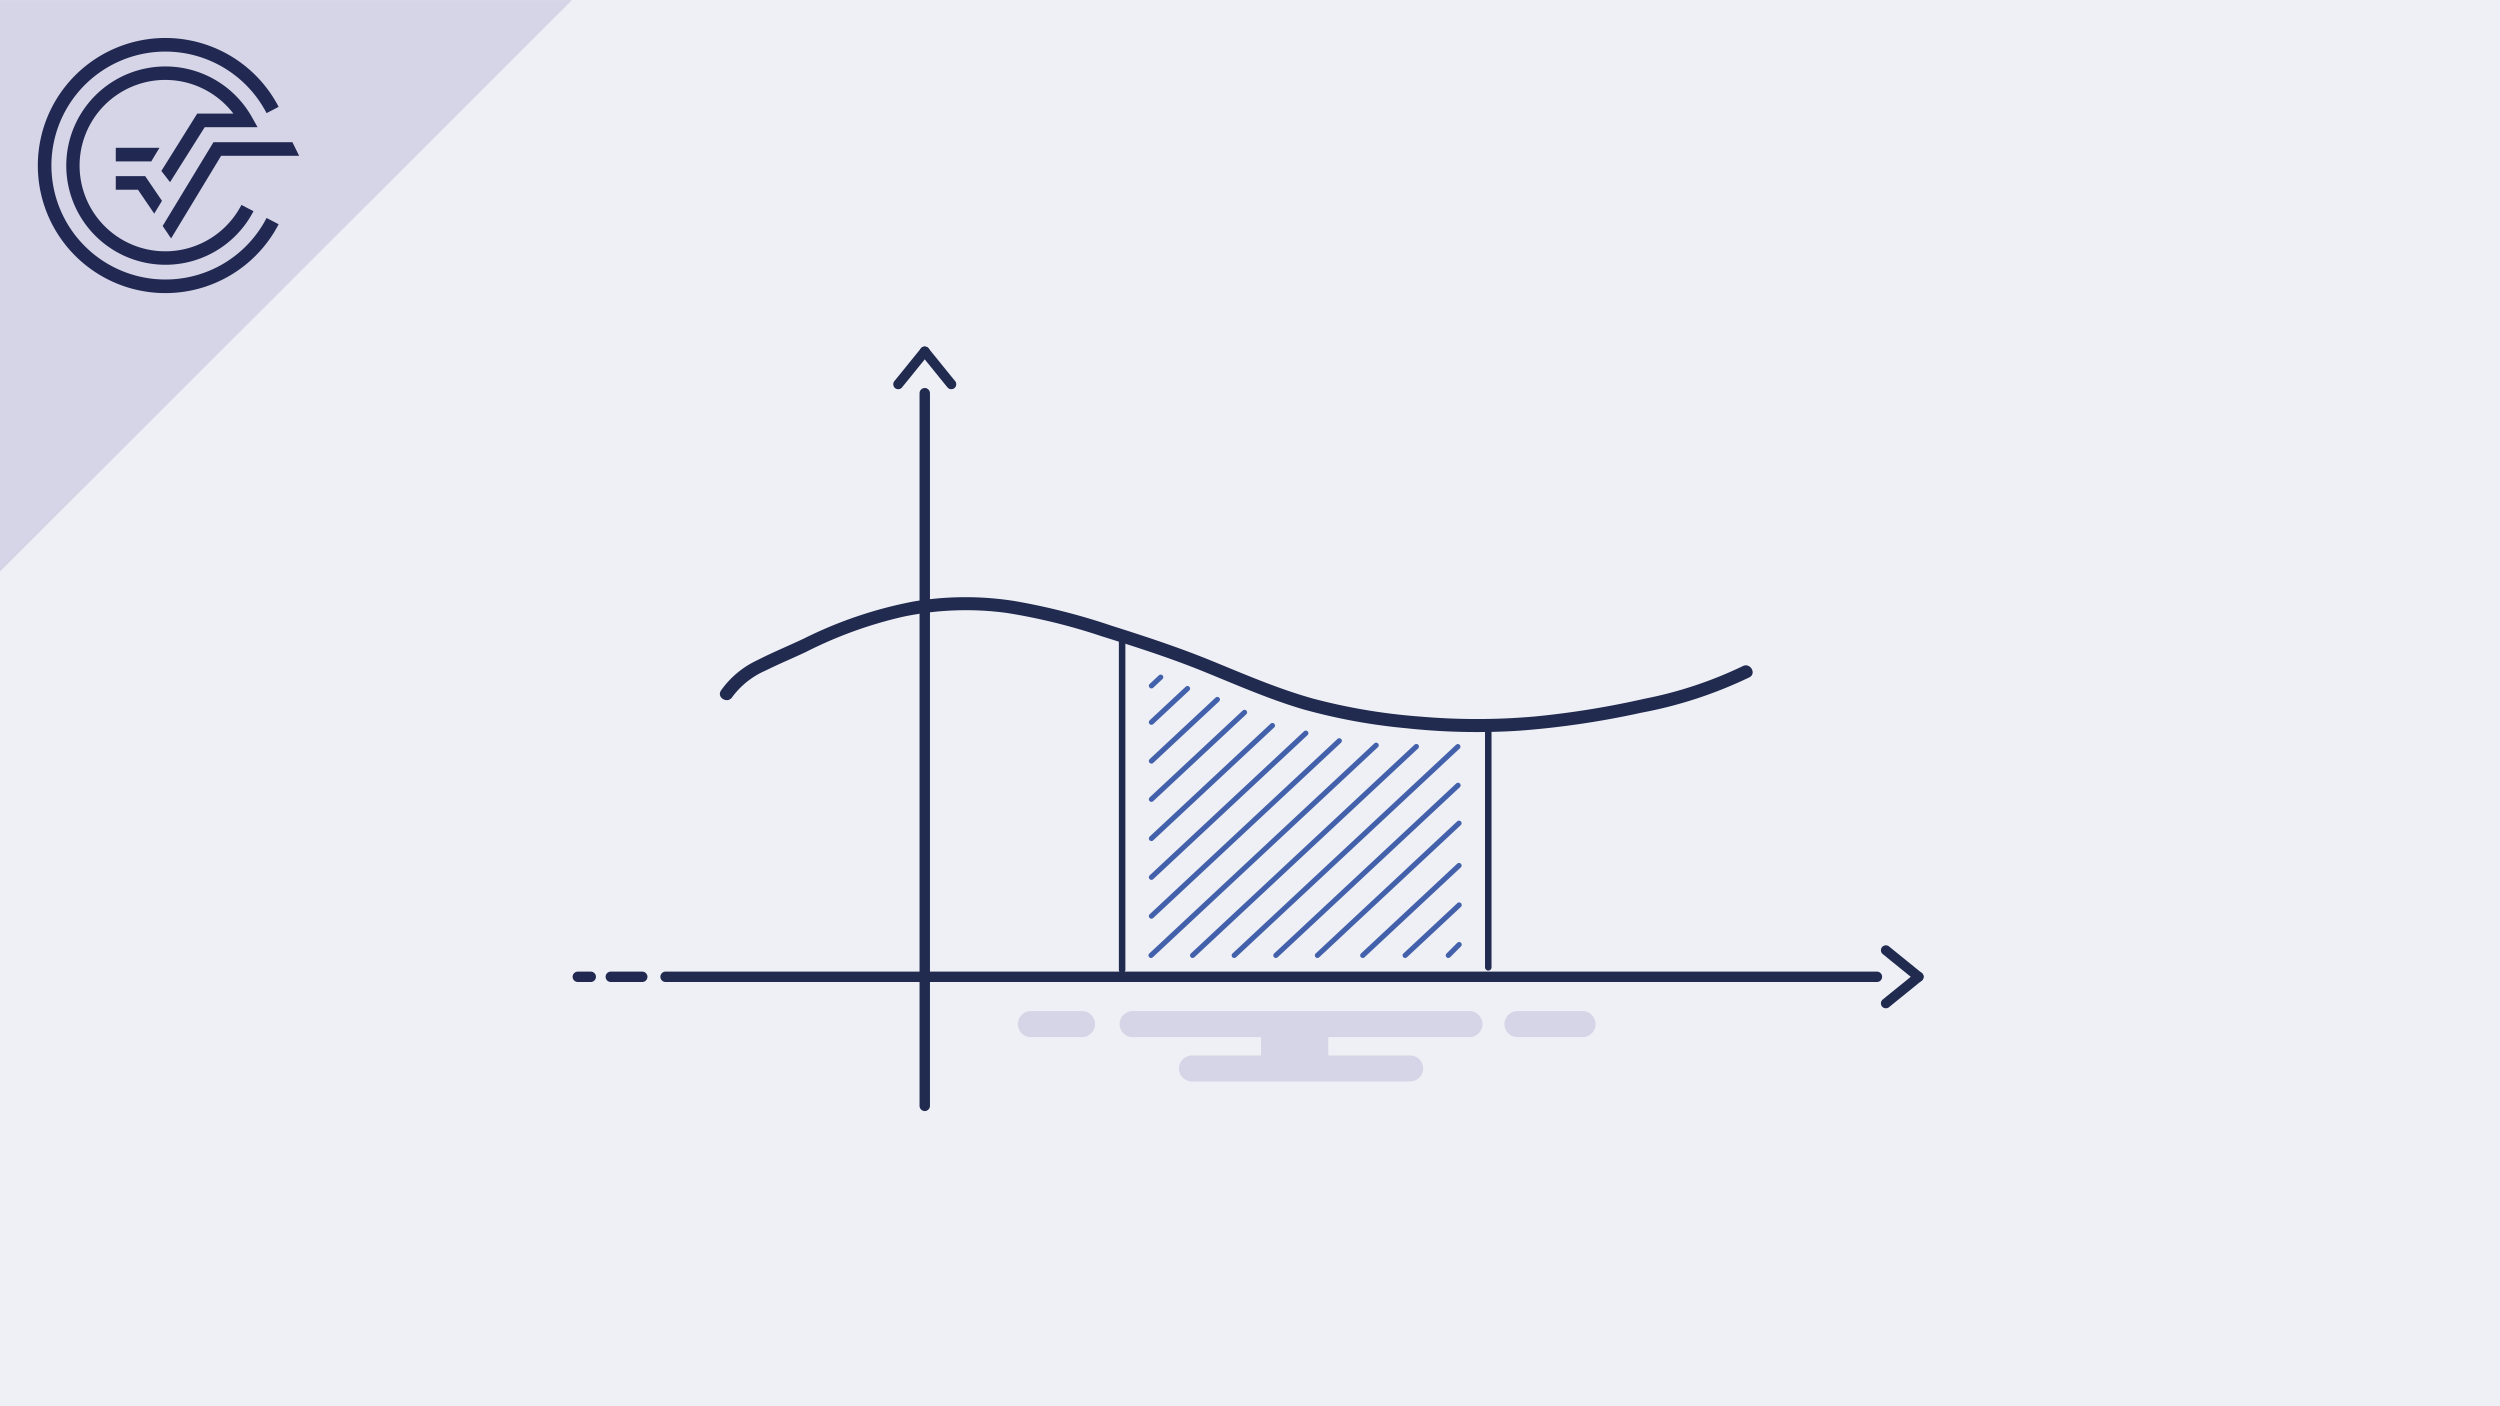 <svg xmlns="http://www.w3.org/2000/svg" viewBox="0 0 480 270"><defs><style>.cls-1{fill:#eff0f5;}.cls-2{fill:#e3dadb;}.cls-3{fill:#212851;}.cls-4{fill:#d6d5e7;}.cls-5,.cls-6,.cls-8,.cls-9{fill:none;stroke-linecap:round;}.cls-5{stroke:#d6d5e7;stroke-width:5px;}.cls-5,.cls-8,.cls-9{stroke-miterlimit:10;}.cls-6{stroke:#212950;stroke-linejoin:round;}.cls-6,.cls-8{stroke-width:2px;}.cls-7{fill:#212a4f;}.cls-8{stroke:#212a4f;}.cls-9{stroke:#4361ab;}</style></defs><title>Element 194IDS Aufgabe 1 </title><g id="Ebene_2" data-name="Ebene 2"><g id="Ebene_1-2" data-name="Ebene 1"><rect class="cls-1" width="480" height="270"/><polygon class="cls-2" points="109.771 0.036 0 0.036 0 109.708 109.771 0.036"/><path class="cls-3" d="M31.749,53.665A21.88,21.88,0,1,1,51.182,21.723L53.498,20.517a24.491,24.491,0,1,0,0,22.536L51.18,41.851A21.823,21.823,0,0,1,31.749,53.665"/><polygon class="cls-3" points="31.227 43.389 32.85 45.776 42.459 29.909 57.433 29.909 56.142 27.299 40.987 27.299 31.227 43.389"/><polygon class="cls-3" points="22.231 36.429 26.492 36.429 29.612 41.016 31.099 38.56 27.874 33.818 22.231 33.818 22.231 36.429"/><path class="cls-3" d="M39.299,24.428H49.457L48.366,22.484a19.038,19.038,0,1,0,.305,18.062l-2.317-1.202a16.453,16.453,0,1,1-1.541-17.528h-6.954L30.981,32.824,32.649,34.974Z"/><polygon class="cls-3" points="30.62 28.378 22.231 28.378 22.231 30.989 29.039 30.989 30.62 28.378"/><polygon class="cls-4" points="109.771 0.036 0 0.036 0 109.708 109.771 0.036"/><path class="cls-3" d="M31.749,53.665A21.88,21.88,0,1,1,51.182,21.723L53.498,20.517a24.491,24.491,0,1,0,0,22.536L51.18,41.851A21.823,21.823,0,0,1,31.749,53.665"/><polygon class="cls-3" points="31.227 43.389 32.85 45.776 42.459 29.909 57.433 29.909 56.142 27.299 40.987 27.299 31.227 43.389"/><polygon class="cls-3" points="22.231 36.429 26.492 36.429 29.612 41.016 31.099 38.56 27.874 33.818 22.231 33.818 22.231 36.429"/><path class="cls-3" d="M39.299,24.428H49.457L48.366,22.484a19.038,19.038,0,1,0,.305,18.062l-2.317-1.202a16.453,16.453,0,1,1-1.541-17.528h-6.954L30.981,32.824,32.649,34.974Z"/><polygon class="cls-3" points="30.62 28.378 22.231 28.378 22.231 30.989 29.039 30.989 30.62 28.378"/><line class="cls-5" x1="291.353" y1="196.627" x2="303.855" y2="196.627"/><line class="cls-5" x1="217.464" y1="196.627" x2="282.14" y2="196.627"/><line class="cls-5" x1="197.922" y1="196.627" x2="207.746" y2="196.627"/><line class="cls-5" x1="228.857" y1="205.146" x2="270.748" y2="205.146"/><rect class="cls-4" x="242.116" y="196.627" width="12.913" height="8.519"/><line class="cls-6" x1="117.274" y1="187.546" x2="123.311" y2="187.546"/><line class="cls-6" x1="110.942" y1="187.546" x2="113.424" y2="187.546"/><path class="cls-7" d="M140.578,133.853a15.771,15.771,0,0,1,6.485-5.135c2.533-1.266,5.163-2.344,7.721-3.563a81.265,81.265,0,0,1,18.547-6.728,58.658,58.658,0,0,1,19.9-.751,113.171,113.171,0,0,1,18.262,4.477c6.625,2.072,13.206,4.18,19.641,6.795,6.308,2.564,12.555,5.318,19.097,7.247a112.131,112.131,0,0,0,19.683,3.619,126.67,126.67,0,0,0,21.853.476,166.633,166.633,0,0,0,23.311-3.437A83.037,83.037,0,0,0,335.88,130.051c1.434-.73.171-2.887-1.262-2.159a77.949,77.949,0,0,1-18.899,6.271,168.816,168.816,0,0,1-21.006,3.4,126.595,126.595,0,0,1-22.098.014,112.526,112.526,0,0,1-20.471-3.436c-6.688-1.865-13.058-4.625-19.471-7.248-6.309-2.58-12.73-4.691-19.225-6.745a124.236,124.236,0,0,0-18.726-4.763,60.575,60.575,0,0,0-19.245.088,80.843,80.843,0,0,0-21.133,7.132c-2.942,1.391-5.976,2.636-8.871,4.119a17.714,17.714,0,0,0-7.054,5.866c-.879,1.353,1.284,2.607,2.159,1.262Z"/><path class="cls-7" d="M214.822,122.842v63.38a.625.625,0,0,0,1.25,0v-63.38a.625.625,0,0,0-1.25,0Z"/><path class="cls-7" d="M285.124,140.472v45.25a.625.625,0,0,0,1.25,0v-45.25a.625.625,0,0,0-1.25,0Z"/><path class="cls-7" d="M369.045,186.87c-2.085-1.709-4.193-3.389-6.278-5.098a.984.984,0,0,0-1.352,0,.963.963,0,0,0,0,1.352c2.085,1.709,4.193,3.389,6.278,5.098a.984.984,0,0,0,1.352,0,.963.963,0,0,0,0-1.352Z"/><path class="cls-7" d="M367.693,186.87c-2.085,1.709-4.193,3.389-6.278,5.098a.963.963,0,0,0,0,1.352.978.978,0,0,0,1.352,0c2.085-1.709,4.193-3.389,6.278-5.098a.963.963,0,0,0,0-1.352.978.978,0,0,0-1.352,0Z"/><path class="cls-7" d="M176.876,66.82c-1.709,2.085-3.389,4.193-5.098,6.278a.984.984,0,0,0,0,1.352.963.963,0,0,0,1.352,0c1.709-2.085,3.389-4.193,5.098-6.278a.984.984,0,0,0,0-1.352.963.963,0,0,0-1.352,0Z"/><path class="cls-7" d="M176.876,68.172c1.709,2.085,3.389,4.193,5.098,6.278a.963.963,0,0,0,1.352,0,.978.978,0,0,0,0-1.352c-1.709-2.085-3.389-4.193-5.098-6.278a.963.963,0,0,0-1.352,0,.978.978,0,0,0,0,1.352Z"/><line class="cls-8" x1="360.369" y1="187.546" x2="127.793" y2="187.546"/><line class="cls-8" x1="177.552" y1="75.496" x2="177.552" y2="212.323"/><line class="cls-9" x1="264.221" y1="143.089" x2="221.001" y2="183.434"/><line class="cls-9" x1="271.94" y1="143.333" x2="228.98" y2="183.434"/><line class="cls-9" x1="279.907" y1="143.356" x2="236.973" y2="183.434"/><line class="cls-9" x1="279.943" y1="150.782" x2="244.964" y2="183.434"/><line class="cls-9" x1="280.127" y1="158.059" x2="252.944" y2="183.434"/><line class="cls-9" x1="280.127" y1="166.185" x2="261.649" y2="183.434"/><line class="cls-9" x1="280.153" y1="173.76" x2="269.79" y2="183.434"/><line class="cls-9" x1="280.153" y1="181.359" x2="278.077" y2="183.434"/><line class="cls-9" x1="244.304" y1="139.305" x2="221.076" y2="160.987"/><line class="cls-9" x1="250.713" y1="140.77" x2="221.076" y2="168.436"/><line class="cls-9" x1="257.14" y1="142.233" x2="221.076" y2="175.897"/><line class="cls-9" x1="238.945" y1="136.78" x2="221.076" y2="153.46"/><line class="cls-9" x1="233.73" y1="134.304" x2="221.076" y2="146.116"/><line class="cls-9" x1="227.998" y1="132.205" x2="221.076" y2="138.666"/><line class="cls-9" x1="222.856" y1="130.018" x2="221.076" y2="131.68"/></g></g></svg>